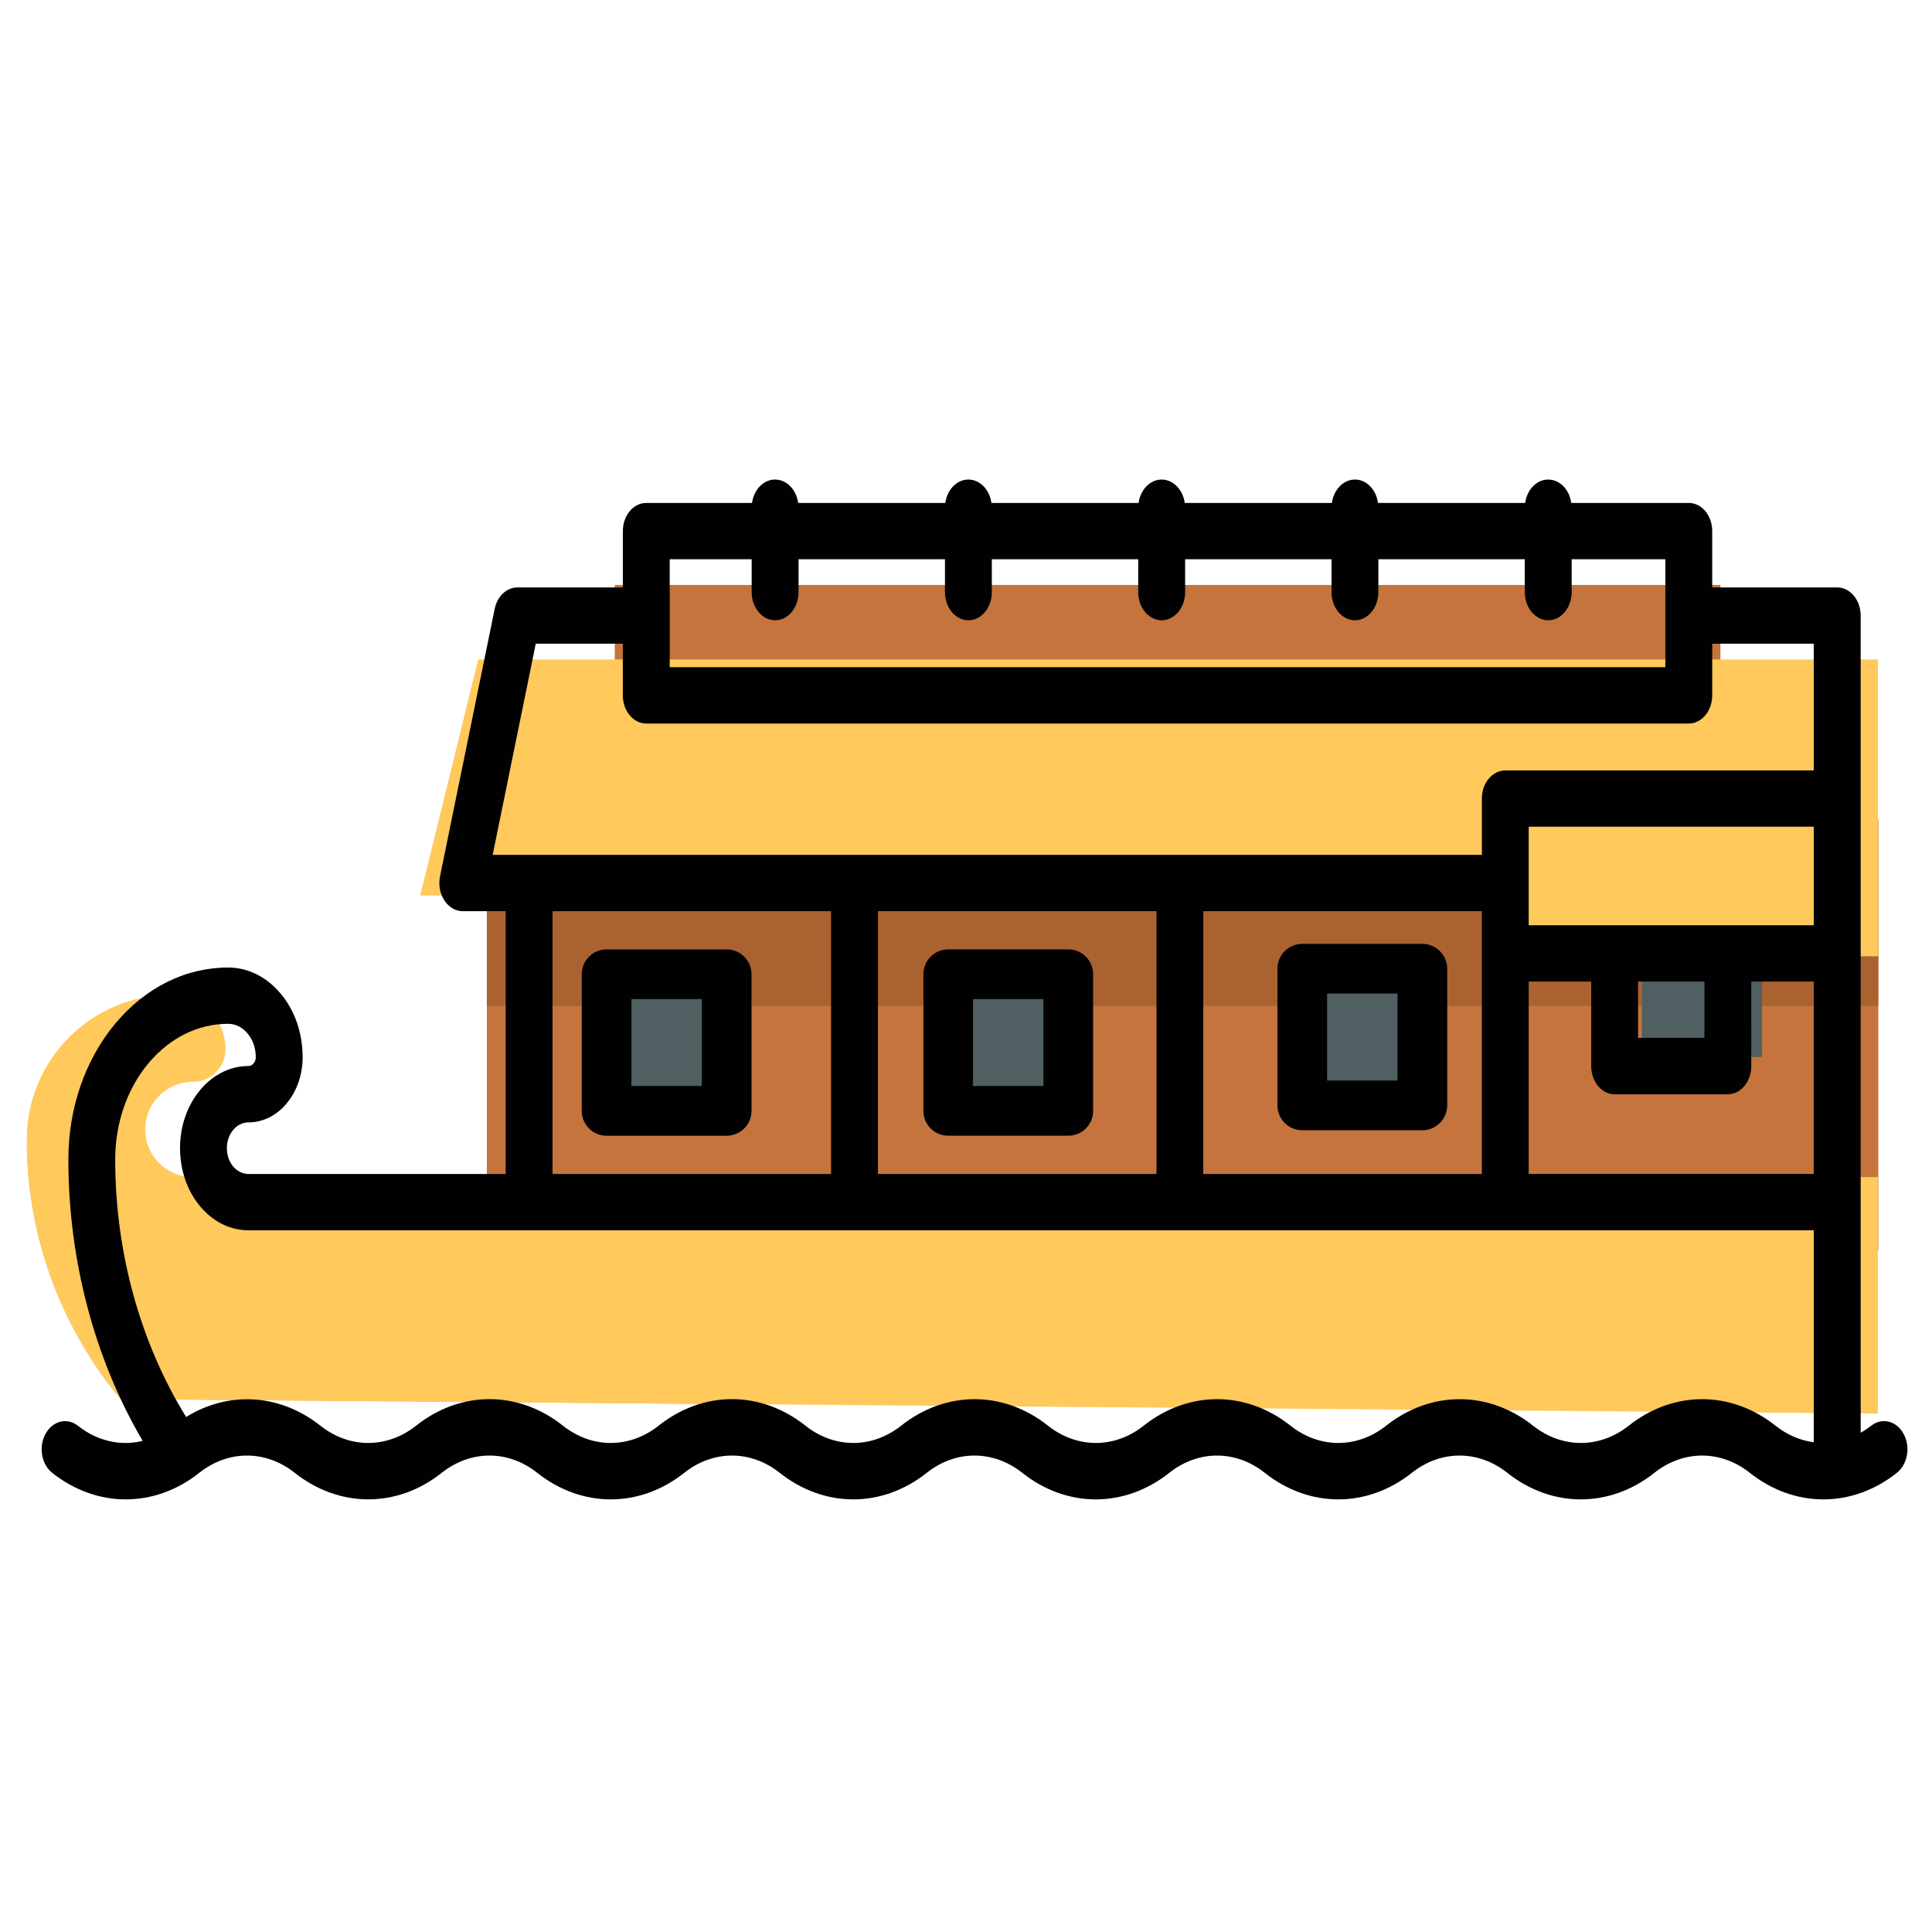 <?xml version="1.0" encoding="utf-8"?>
<!-- Generator: Adobe Illustrator 16.0.0, SVG Export Plug-In . SVG Version: 6.00 Build 0)  -->
<!DOCTYPE svg PUBLIC "-//W3C//DTD SVG 1.1//EN" "http://www.w3.org/Graphics/SVG/1.1/DTD/svg11.dtd">
<svg version="1.1" id="Layer_1" xmlns="http://www.w3.org/2000/svg" xmlns:xlink="http://www.w3.org/1999/xlink" x="0px" y="0px"
	 width="62px" height="62px" viewBox="0 0 62 62" enable-background="new 0 0 62 62" xml:space="preserve">
<rect x="15.623" y="26.302" fill="#C4743C" width="44.654" height="13.822"/>
<rect x="15.623" y="26.302" fill="#AB6231" width="44.654" height="5.979"/>
<path fill="#E2AE51" d="M23.307,45.059L3.87,44.899c-1.826-2.196-2.945-5.002-3.009-8.067c2.049,2.081,7.719,5.944,22.203,7.278
	C23.153,44.427,23.234,44.742,23.307,45.059"/>
<rect x="19.729" y="18.772" fill="#C4743C" width="35.482" height="4.651"/>
<rect x="19.464" y="31.263" fill="#505F61" width="3.853" height="4.386"/>
<rect x="30.43" y="31.263" fill="#505F61" width="3.855" height="4.386"/>
<rect x="41.79" y="31.263" fill="#505F61" width="3.854" height="4.386"/>
<polyline fill="#505F61" points="56.544,30.732 56.544,33.92 52.689,33.92 52.689,30.732 "/>
<path fill="#010101" d="M23.319,30.467h-3.854c-0.44,0-0.796,0.357-0.796,0.796v4.386c0,0.442,0.356,0.798,0.796,0.798h3.854
	c0.44,0,0.798-0.355,0.798-0.798v-4.386C24.117,30.824,23.759,30.467,23.319,30.467 M22.522,34.851h-2.259v-2.789h2.259V34.851z"/>
<path fill="#010101" d="M30.43,36.446h3.855c0.438,0,0.795-0.355,0.795-0.798v-4.386c0-0.439-0.356-0.796-0.795-0.796H30.43
	c-0.44,0-0.797,0.357-0.797,0.796v4.386C29.632,36.091,29.989,36.446,30.43,36.446 M31.226,32.062h2.26v2.789h-2.26V32.062z"/>
<polyline fill="#FFC95C" points="60.264,28.738 13.485,28.738 15.345,21.163 60.264,21.163 "/>
<rect x="48.978" y="26.302" fill="#FFC95C" width="11.297" height="4.386"/>
<path fill="#FFC95C" d="M60.263,37.774v7.588l-36.957-0.304L3.871,44.899c-1.828-2.196-2.946-5.002-3.009-8.067
	c-0.001-0.087-0.002-0.177-0.002-0.267c0-1.281,0.52-2.439,1.358-3.279c0.839-0.839,1.998-1.359,3.279-1.359
	c0.482,0,0.917,0.193,1.231,0.511c0.316,0.313,0.51,0.748,0.51,1.23c0,0.287-0.117,0.553-0.307,0.739
	c-0.189,0.194-0.452,0.311-0.743,0.311c-0.854,0-1.528,0.696-1.528,1.527c0,0.065,0.003,0.132,0.013,0.198
	c0.049,0.383,0.236,0.713,0.506,0.949c0.27,0.24,0.625,0.381,1.009,0.381H60.263z"/>
<path fill="#010101" d="M45.646,30.289h-3.853c-0.44,0-0.799,0.358-0.799,0.798v4.384c0,0.442,0.358,0.8,0.799,0.8h3.853
	c0.439,0,0.797-0.357,0.797-0.8v-4.384C46.442,30.647,46.085,30.289,45.646,30.289 M44.849,34.676h-2.26v-2.792h2.26V34.676z"/>
<path fill="#010101" d="M61.087,46.012c-0.226-0.418-0.694-0.533-1.04-0.257c-0.11,0.085-0.222,0.16-0.336,0.225V19.755
	c0-0.5-0.339-0.904-0.753-0.904h-4.011v-1.807c0-0.498-0.335-0.904-0.753-0.904h-3.77c-0.059-0.426-0.368-0.751-0.741-0.751
	s-0.68,0.326-0.739,0.751h-4.722c-0.059-0.426-0.368-0.751-0.739-0.751c-0.373,0-0.682,0.326-0.742,0.751h-4.72
	c-0.062-0.426-0.37-0.751-0.742-0.751s-0.682,0.326-0.74,0.751h-4.723c-0.059-0.426-0.368-0.751-0.74-0.751
	c-0.373,0-0.68,0.326-0.741,0.751h-4.721c-0.059-0.426-0.368-0.751-0.741-0.751s-0.681,0.326-0.74,0.751H20.74
	c-0.416,0-0.752,0.406-0.752,0.904v1.807h-3.382c-0.347,0-0.649,0.285-0.731,0.688l-1.754,8.584
	c-0.055,0.268-0.004,0.554,0.139,0.771c0.141,0.219,0.358,0.347,0.59,0.347h1.378v8.433H7.971c-0.168,0-0.328-0.074-0.458-0.206
	c-0.125-0.133-0.205-0.313-0.228-0.522c-0.003-0.03-0.004-0.064-0.004-0.102c0-0.456,0.309-0.825,0.689-0.825
	c0.468,0,0.908-0.221,1.228-0.609c0.332-0.396,0.514-0.923,0.514-1.483c0-0.773-0.25-1.497-0.699-2.032
	c-0.451-0.546-1.053-0.846-1.694-0.846c-1.368,0-2.654,0.641-3.625,1.805c-0.967,1.166-1.5,2.712-1.5,4.355
	c0,3.239,0.842,6.4,2.385,9.031c-0.705,0.172-1.453,0.009-2.076-0.484c-0.347-0.276-0.813-0.161-1.041,0.257
	c-0.23,0.414-0.134,0.975,0.212,1.251c1.434,1.137,3.287,1.137,4.721,0c0.93-0.738,2.132-0.738,3.062,0
	c0.717,0.567,1.539,0.852,2.36,0.852s1.643-0.284,2.359-0.852c0.931-0.738,2.134-0.738,3.064,0c1.433,1.137,3.286,1.137,4.719,0
	c0.931-0.738,2.132-0.738,3.063,0c1.434,1.137,3.286,1.137,4.719,0c0.93-0.738,2.133-0.738,3.064,0c1.433,1.137,3.284,1.137,4.72,0
	c0.929-0.738,2.132-0.738,3.062,0c1.434,1.137,3.287,1.137,4.721,0c0.931-0.738,2.132-0.738,3.063,0c1.432,1.137,3.287,1.137,4.72,0
	c0.931-0.738,2.133-0.738,3.062,0c1.435,1.137,3.288,1.137,4.72,0C61.221,46.986,61.317,46.426,61.087,46.012 M37.113,37.674h-8.939
	v-8.433h8.939V37.674z M38.615,29.241h8.939v8.433h-8.939V29.241z M52.568,31.5h2.129v1.807h-2.129V31.5z M51.815,35.116h3.635
	c0.414,0,0.75-0.407,0.75-0.906V31.5h2.005v6.173h-9.147V31.5h2.005v2.709C51.063,34.709,51.398,35.116,51.815,35.116
	 M58.205,29.693h-9.147V26.53h9.147v1.808V29.693z M21.492,17.947h2.63v1.055c0,0.499,0.339,0.903,0.752,0.903
	c0.416,0,0.752-0.405,0.752-0.903v-1.055h4.699v1.055c0,0.499,0.336,0.903,0.753,0.903c0.414,0,0.751-0.405,0.751-0.903v-1.055
	h4.698v1.055c0,0.499,0.338,0.903,0.752,0.903c0.415,0,0.753-0.405,0.753-0.903v-1.055h4.698v1.055c0,0.499,0.337,0.903,0.753,0.903
	c0.414,0,0.75-0.405,0.75-0.903v-1.055h4.699v1.055c0,0.499,0.338,0.903,0.751,0.903c0.416,0,0.753-0.405,0.753-0.903v-1.055h3.007
	v3.464H21.492V17.947z M17.193,20.657h2.794v1.658c0,0.498,0.336,0.904,0.752,0.904h33.455c0.415,0,0.753-0.406,0.753-0.904v-1.658
	h3.258v4.067h-9.897c-0.417,0-0.753,0.405-0.753,0.902v1.808H15.81L17.193,20.657z M17.732,29.241h8.938v8.433h-8.938V29.241z
	 M52.264,45.755c-0.931,0.735-2.132,0.735-3.063,0c-1.434-1.14-3.287-1.137-4.721,0c-0.931,0.735-2.132,0.735-3.063,0
	c-1.432-1.14-3.286-1.137-4.719,0c-0.931,0.735-2.132,0.735-3.063,0c-1.434-1.14-3.288-1.137-4.72,0
	c-0.931,0.735-2.132,0.735-3.063,0c-1.434-1.14-3.286-1.14-4.721,0c-0.929,0.735-2.132,0.735-3.062,0c-1.433-1.14-3.286-1.14-4.72,0
	c-0.931,0.735-2.134,0.735-3.063,0c-1.302-1.032-2.948-1.126-4.313-0.282c-1.47-2.38-2.276-5.284-2.276-8.265
	c0-1.161,0.377-2.256,1.06-3.079c0.685-0.821,1.596-1.274,2.562-1.274c0.239,0,0.461,0.11,0.632,0.318
	c0.165,0.197,0.257,0.466,0.257,0.753c0,0.102-0.041,0.167-0.075,0.203C8.11,34.16,8.056,34.21,7.971,34.21
	c-1.209,0-2.194,1.183-2.194,2.634c0,0.121,0.007,0.237,0.019,0.342c0.067,0.638,0.328,1.221,0.728,1.639
	c0.399,0.426,0.914,0.656,1.447,0.656h50.234v6.802c-0.429-0.055-0.847-0.232-1.223-0.527C55.55,44.615,53.698,44.618,52.264,45.755
	"/>
</svg>
